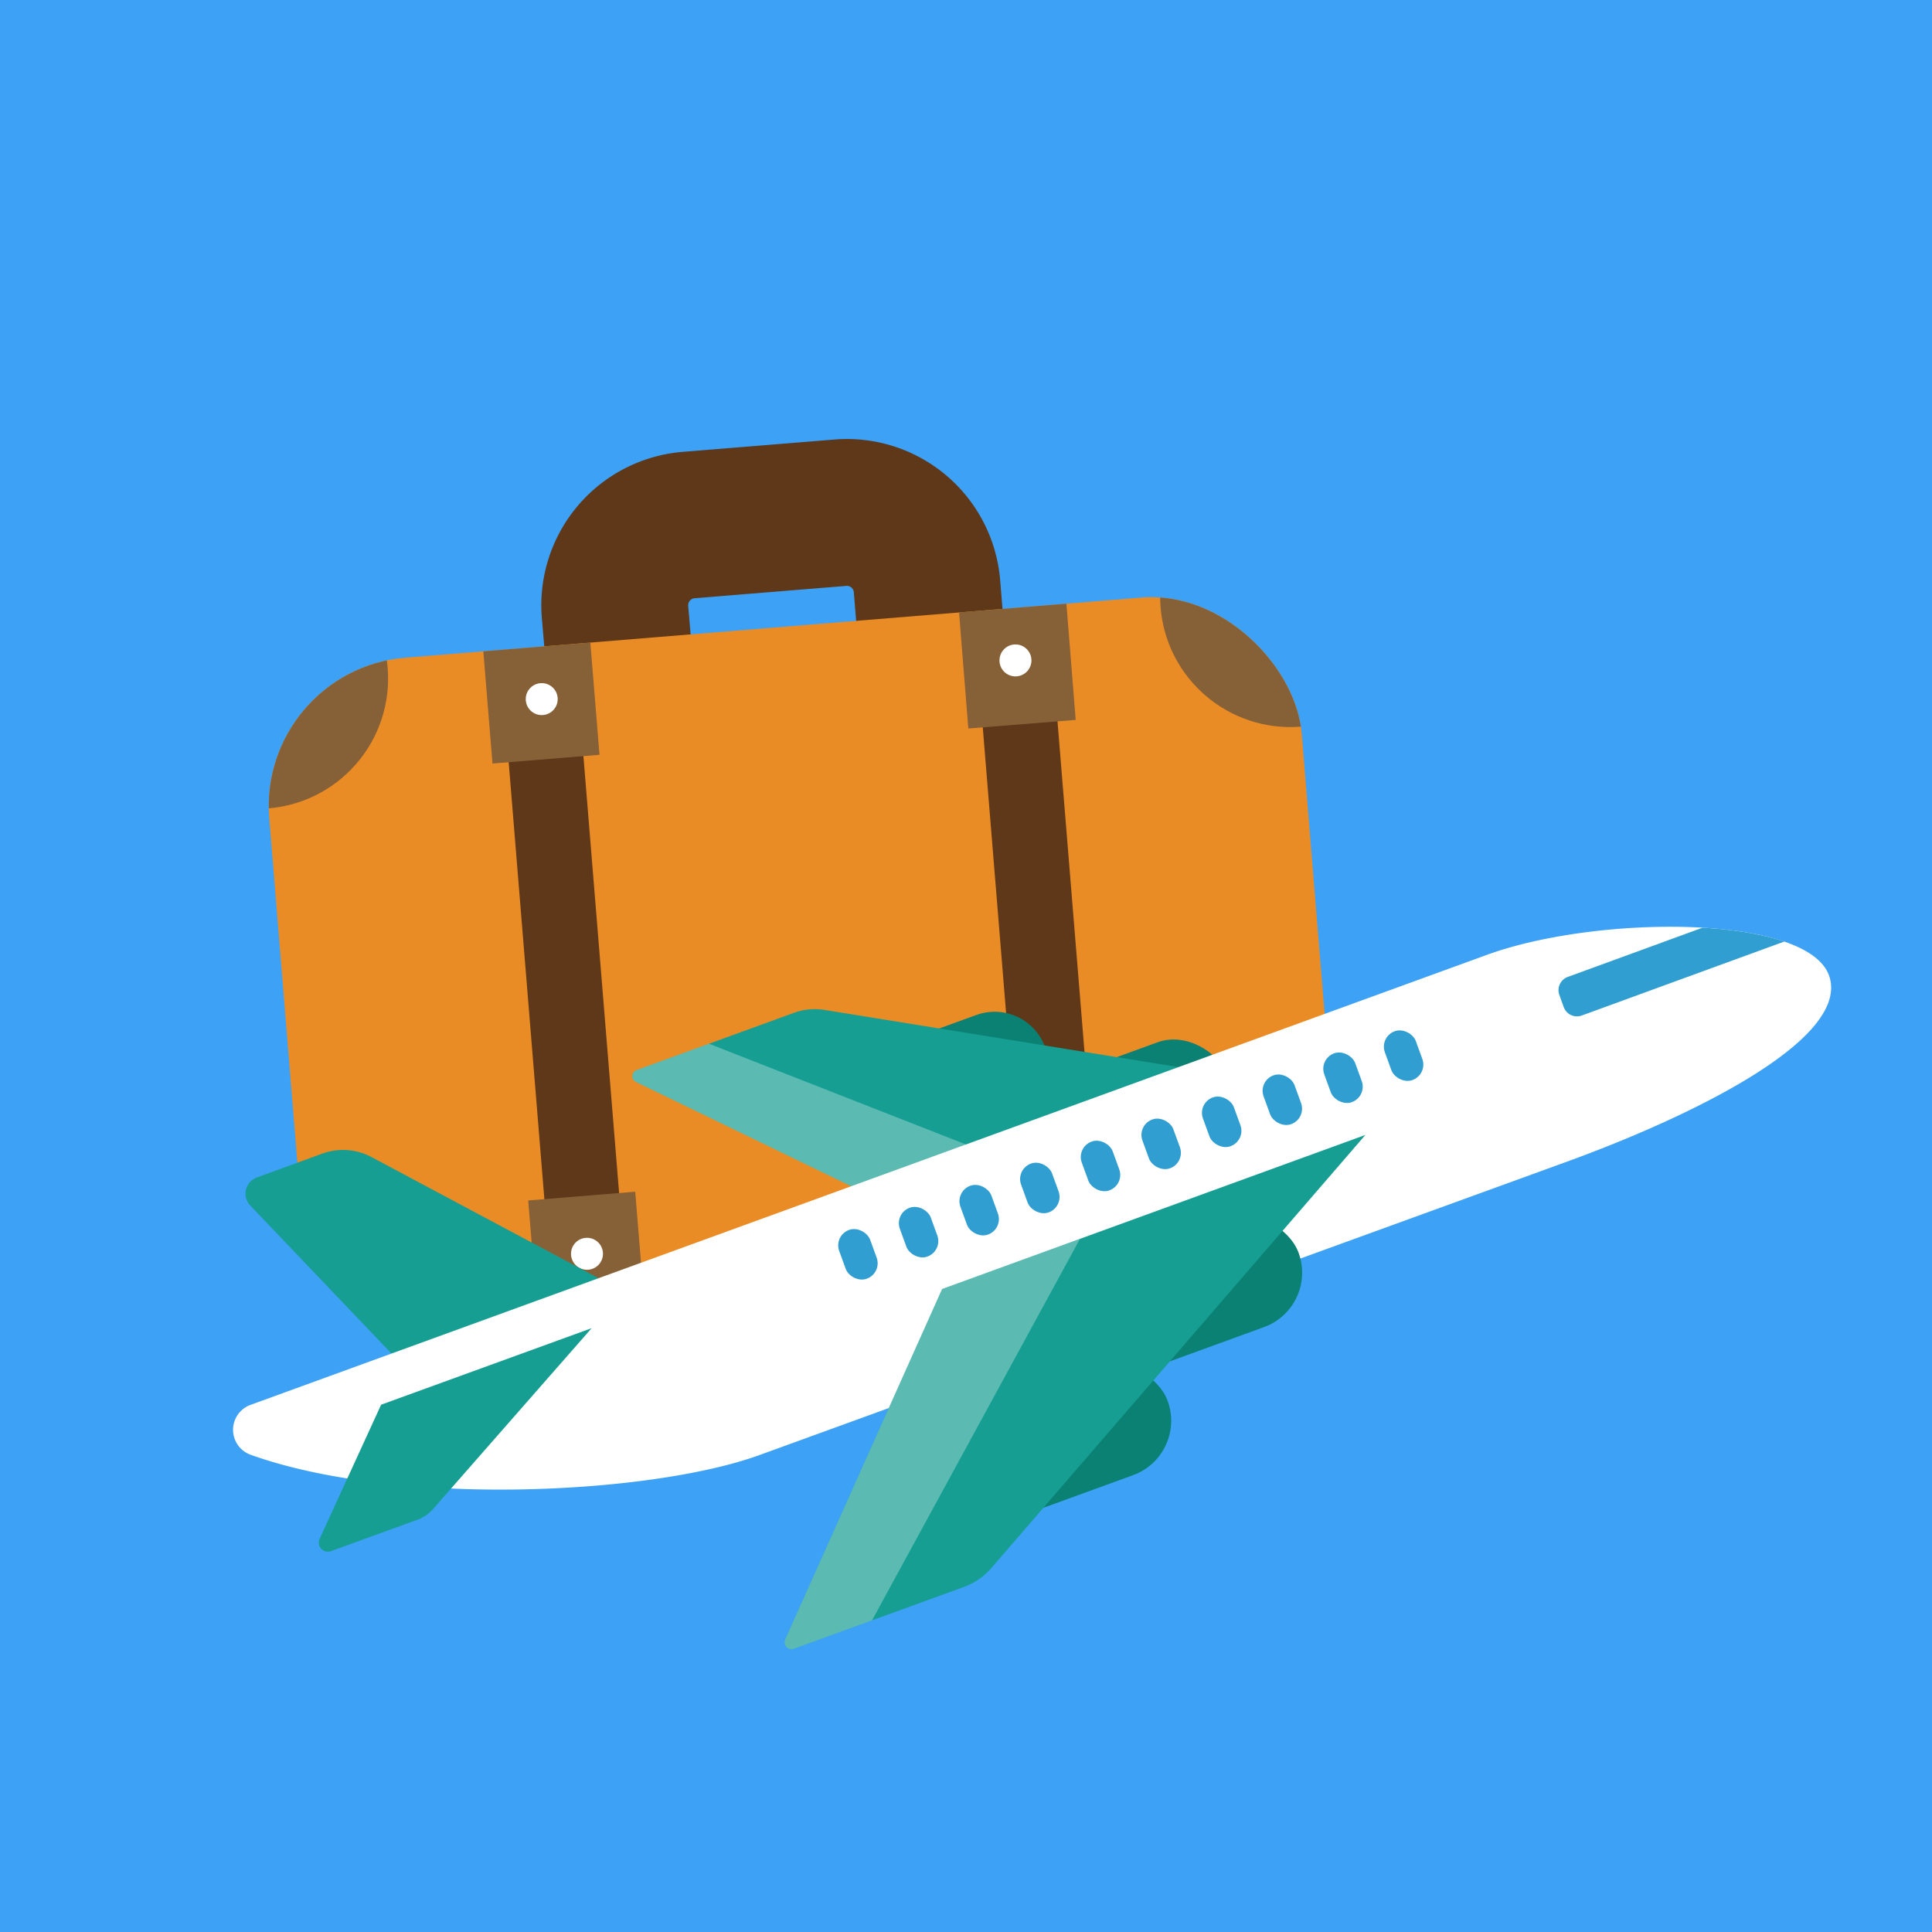<svg id="レイヤー_1" data-name="レイヤー 1" xmlns="http://www.w3.org/2000/svg" xmlns:xlink="http://www.w3.org/1999/xlink" viewBox="0 0 223.65 223.65"><rect x="0" y="0" width="223.65" height="223.65" fill="#333333" stroke="none"/><defs><style>.cls-1{fill:#ea8c26;}.cls-2{fill:#169e92;}.cls-11,.cls-3{fill:#fff;}.cls-4{fill:#3da1f5;stroke:#3da1f5;stroke-width:3px;}.cls-4,.cls-5{stroke-miterlimit:10;}.cls-5{fill:none;stroke:#5e3819;stroke-width:17px;}.cls-6{clip-path:url(#clip-path);}.cls-7{fill:#866137;}.cls-8{fill:#5e3819;}.cls-9{fill:#0b8173;}.cls-10{clip-path:url(#clip-path-2);}.cls-11{opacity:0.3;}.cls-12{clip-path:url(#clip-path-3);}.cls-13{fill:#309ed0;}.cls-14{clip-path:url(#clip-path-4);}</style><clipPath id="clip-path"><rect class="cls-1" x="32.72" y="72.53" width="119.92" height="77.48" rx="17.25" transform="translate(-8.75 7.91) rotate(-4.67)"/></clipPath><clipPath id="clip-path-2"><path class="cls-2" d="M110.67,143.2,156,126.69l-60.56-9.78a7,7,0,0,0-3.52.33l-18.22,6.63a.75.75,0,0,0-.07,1.38Z"/></clipPath><clipPath id="clip-path-3"><path class="cls-3" d="M29,168.4a3.07,3.07,0,0,1,0-5.77l143.14-52.1c12.83-4.67,37.57-4.73,39.67,2.64s-16.52,16.25-30.38,21.29l-93.57,34C75.31,173,46,174.5,29,168.4Z"/></clipPath><clipPath id="clip-path-4"><path class="cls-2" d="M109.06,149.22l49-17.84-43.32,50.16a7.68,7.68,0,0,1-3.14,2.16L91.9,190.86a.8.8,0,0,1-1-1.09Z"/></clipPath></defs><rect class="cls-4" x="1.5" y="1.5" width="220.65" height="220.65"/><path class="cls-5" d="M108.08,77.32l-.77-9.45a9.3,9.3,0,0,0-10-8.52L79.72,60.78a9.32,9.32,0,0,0-8.53,10L72,80.27"/><rect class="cls-1" x="32.72" y="72.53" width="119.92" height="77.48" rx="17.25" transform="translate(-8.75 7.91) rotate(-4.67)"/><g class="cls-6"><circle class="cls-7" cx="29.84" cy="78.53" r="15.09" transform="translate(-48.9 49.25) rotate(-48.79)"/><circle class="cls-7" cx="36.07" cy="154.75" r="15.09" transform="translate(-12.48 3.45) rotate(-4.67)"/><circle class="cls-7" cx="149.39" cy="69.08" r="15.09" transform="translate(-5.13 12.39) rotate(-4.67)"/><circle class="cls-7" cx="155.61" cy="145.3" r="15.09" transform="translate(-11.31 13.15) rotate(-4.67)"/><rect class="cls-8" x="60.97" y="84.19" width="8.68" height="58.84" transform="translate(-9.03 5.69) rotate(-4.67)"/><rect class="cls-7" x="56.26" y="69.94" width="12.43" height="17.97" transform="translate(-6.22 5.35) rotate(-4.67)"/><rect class="cls-7" x="61.85" y="138.43" width="12.43" height="17.97" transform="translate(-11.77 6.03) rotate(-4.67)"/><circle class="cls-3" cx="62.71" cy="80.93" r="1.85"/><circle class="cls-3" cx="67.95" cy="145.14" r="1.85"/><rect class="cls-8" x="115.81" y="79.71" width="8.68" height="58.84" transform="translate(-8.48 10.14) rotate(-4.67)"/><rect class="cls-7" x="111.09" y="65.46" width="12.43" height="17.97" transform="matrix(1, -0.08, 0.08, 1, -5.67, 9.79)"/><rect class="cls-7" x="116.69" y="133.95" width="12.43" height="17.97" transform="translate(-11.22 10.48) rotate(-4.67)"/><circle class="cls-3" cx="117.55" cy="76.45" r="1.85"/><circle class="cls-3" cx="122.79" cy="140.66" r="1.85"/></g><path class="cls-2" d="M72,149.41,43,133.94a7,7,0,0,0-5.68-.4l-7.61,2.77a2,2,0,0,0-.75,3.23L45.3,156.67"/><rect class="cls-9" x="119.23" y="122.16" width="23.44" height="12.41" rx="6.21" transform="translate(-36 52.53) rotate(-20)"/><path class="cls-9" d="M104.48,119h11a6.21,6.21,0,0,1,6.21,6.21v0a6.2,6.2,0,0,1-6.2,6.2h-11a6.2,6.2,0,0,1-6.2-6.2v0A6.21,6.21,0,0,1,104.48,119Z" transform="translate(-36.2 45.17) rotate(-20)"/><path class="cls-2" d="M110.67,143.2,156,126.69l-60.56-9.78a7,7,0,0,0-3.52.33l-18.22,6.63a.75.75,0,0,0-.07,1.38Z"/><g class="cls-10"><polygon class="cls-11" points="77.78 119.14 126.09 138.08 106.64 146.46 65 127.05 77.78 119.14"/></g><path class="cls-3" d="M29,168.4a3.07,3.07,0,0,1,0-5.77l143.14-52.1c12.83-4.67,37.57-4.73,39.67,2.64s-16.52,16.25-30.38,21.29l-93.57,34C75.31,173,46,174.5,29,168.4Z"/><g class="cls-12"><path class="cls-13" d="M207.74,108.56l-24.64,9a1.63,1.63,0,0,1-2.09-1l-.5-1.39a1.63,1.63,0,0,1,1-2.09l24.64-9Z"/></g><rect class="cls-9" x="125.77" y="142.65" width="25.32" height="13.41" rx="6.7" transform="translate(-42.73 56.36) rotate(-20)"/><rect class="cls-9" x="110.61" y="159.8" width="25.32" height="13.41" rx="6.7" transform="translate(-49.51 52.2) rotate(-20)"/><path class="cls-2" d="M109.06,149.22l49-17.84-43.32,50.16a7.68,7.68,0,0,1-3.14,2.16L91.9,190.86a.8.8,0,0,1-1-1.09Z"/><g class="cls-14"><polygon class="cls-11" points="98.55 191.97 125.38 142.75 103.46 149.32 82.49 194.29 98.55 191.97"/></g><rect class="cls-13" x="97.41" y="142.19" width="3.81" height="6.01" rx="1.9" transform="translate(-43.67 42.73) rotate(-20)"/><rect class="cls-13" x="104.43" y="139.63" width="3.81" height="6.01" rx="1.9" transform="translate(-42.37 44.97) rotate(-20)"/><rect class="cls-13" x="111.45" y="137.08" width="3.81" height="6.01" rx="1.9" transform="translate(-41.08 47.22) rotate(-20)"/><rect class="cls-13" x="118.47" y="134.52" width="3.81" height="6.01" rx="1.9" transform="translate(-39.78 49.46) rotate(-20)"/><rect class="cls-13" x="125.49" y="131.97" width="3.81" height="6.01" rx="1.9" transform="translate(-38.48 51.71) rotate(-20)"/><rect class="cls-13" x="132.51" y="129.41" width="3.81" height="6.01" rx="1.9" transform="translate(-37.18 53.96) rotate(-20)"/><rect class="cls-13" x="139.52" y="126.86" width="3.81" height="6.01" rx="1.9" transform="translate(-35.89 56.2) rotate(-20)"/><rect class="cls-13" x="146.54" y="124.3" width="3.81" height="6.01" rx="1.9" transform="translate(-34.59 58.45) rotate(-20)"/><rect class="cls-13" x="153.56" y="121.75" width="3.81" height="6.01" rx="1.9" transform="translate(-33.29 60.7) rotate(-20)"/><rect class="cls-13" x="160.58" y="119.2" width="3.81" height="6.01" rx="1.9" transform="translate(-32 62.94) rotate(-20)"/><path class="cls-2" d="M44.12,162.61l24.37-8.86L50.13,174.69a4.36,4.36,0,0,1-1.79,1.23l-10.05,3.65A1.05,1.05,0,0,1,37,178.14Z"/></svg>